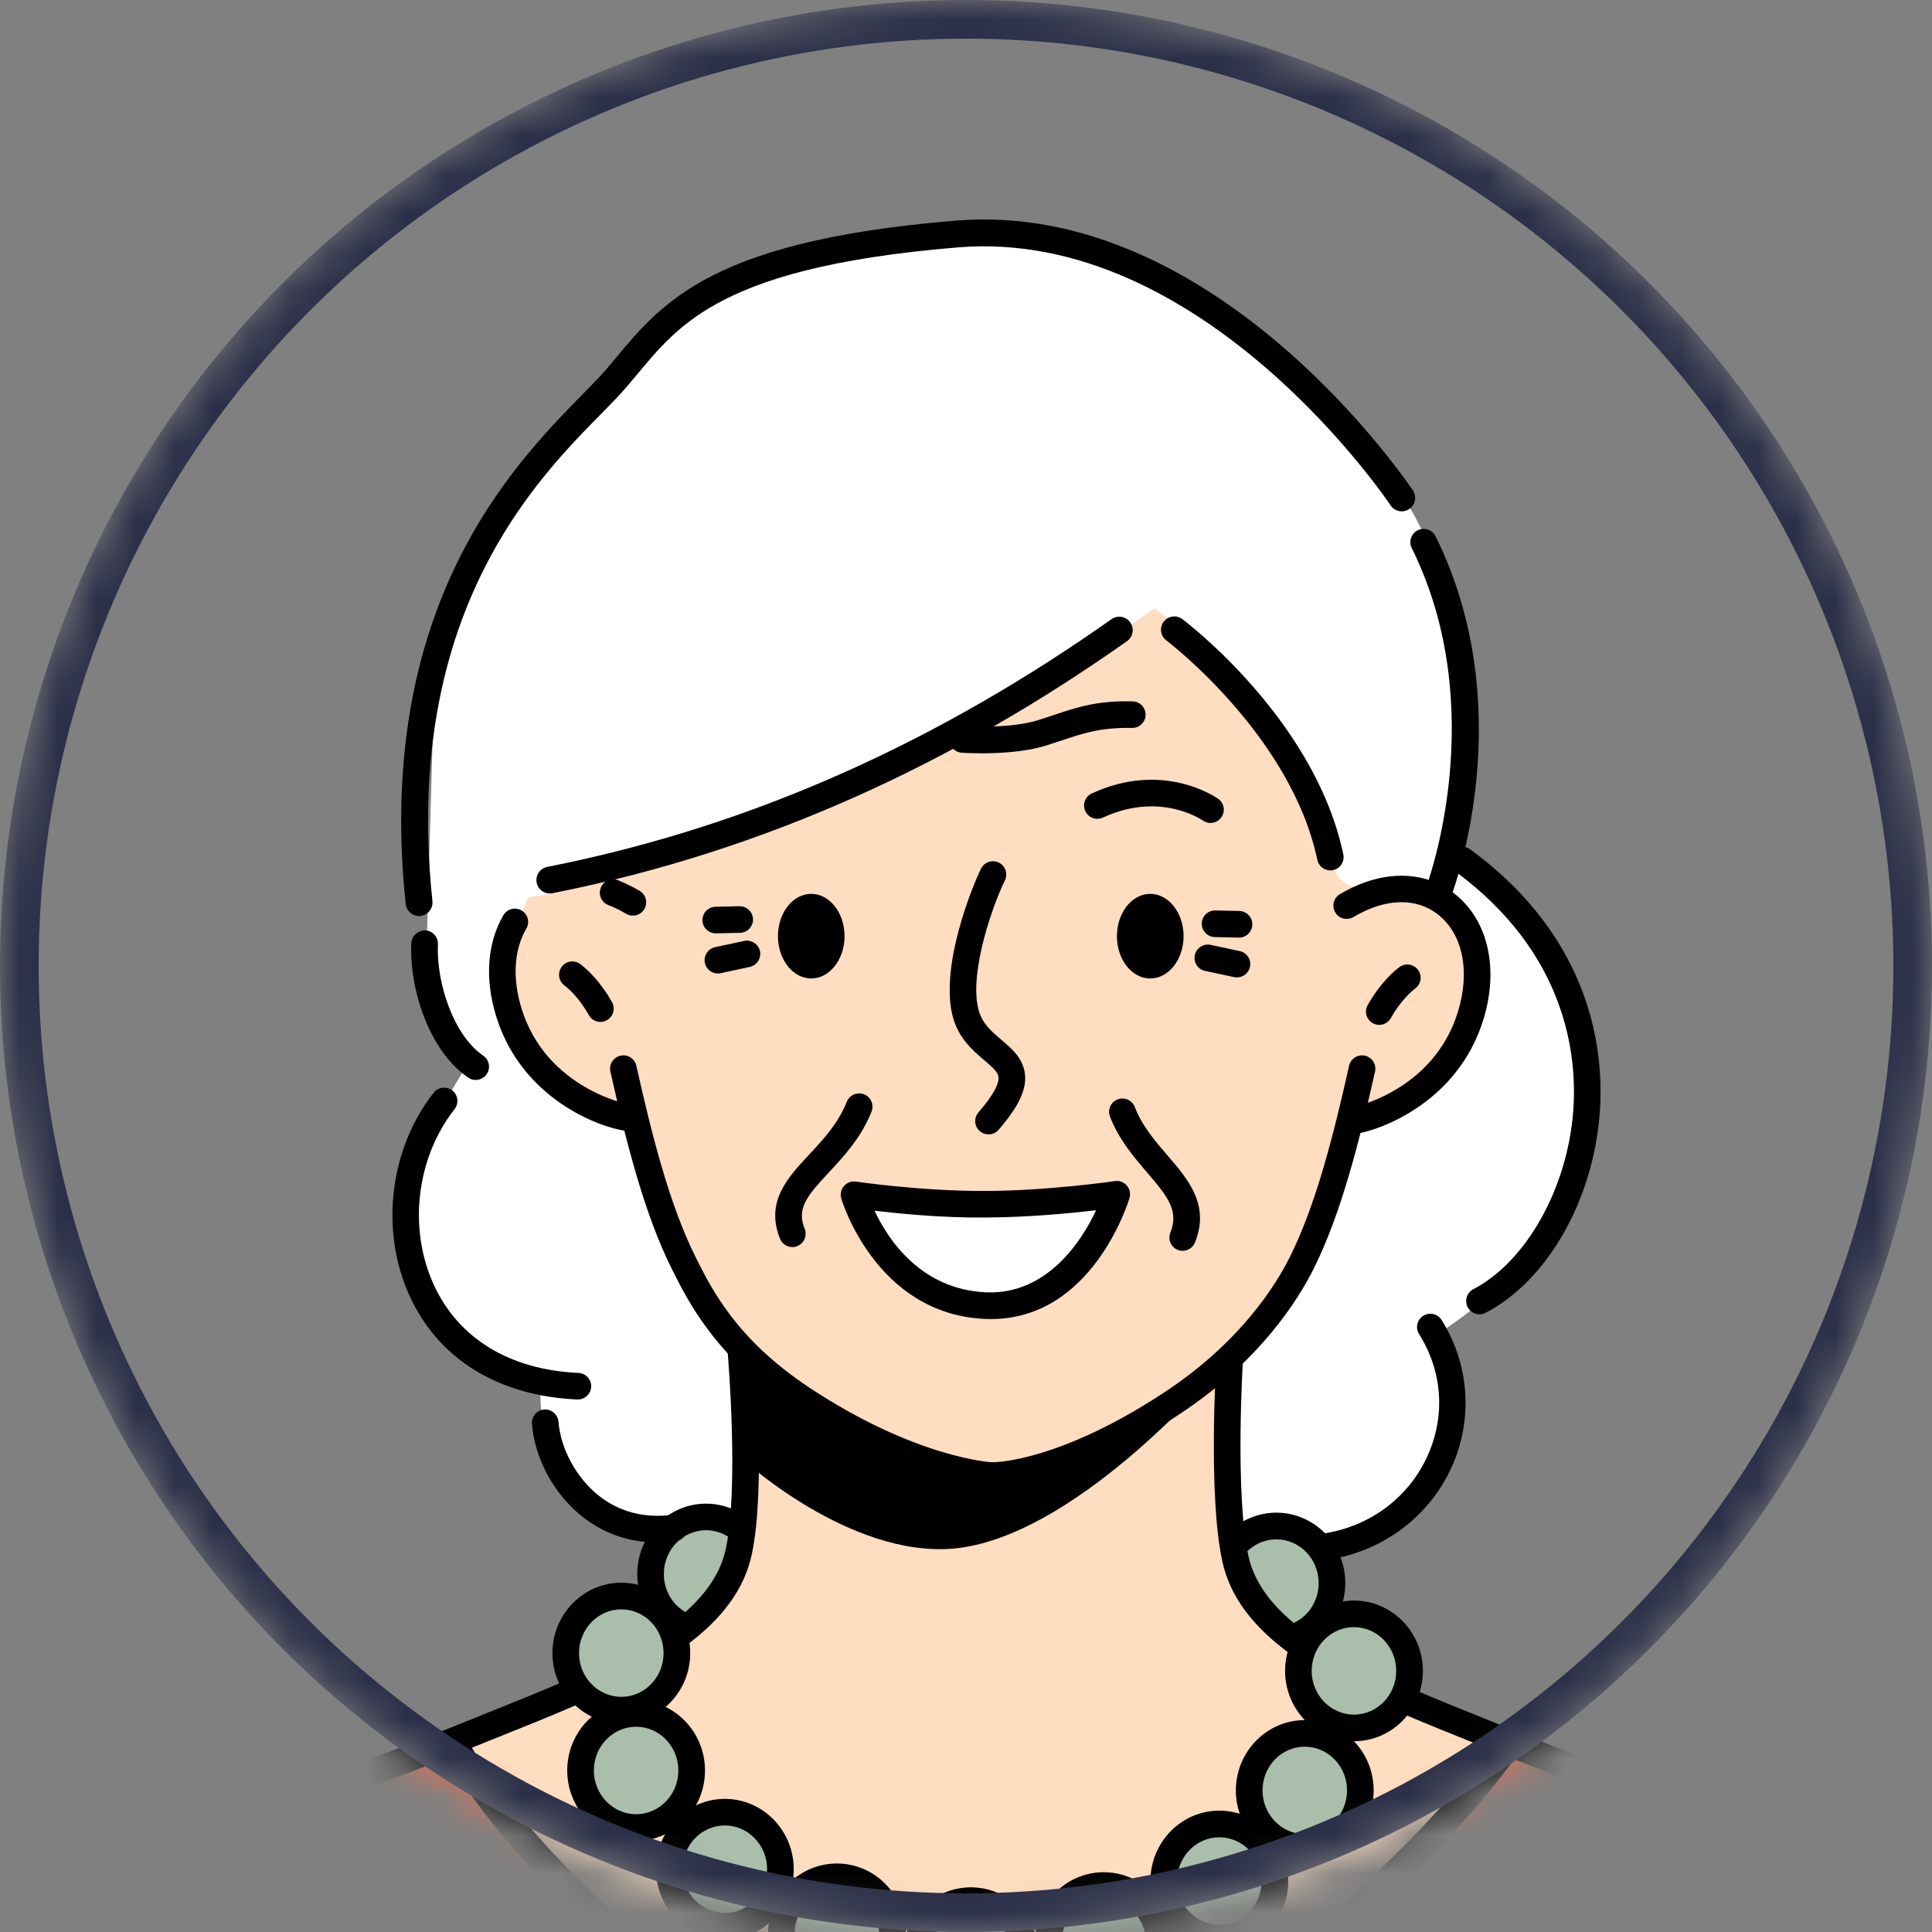 <svg width="50" height="50" viewBox="0 0 50 50" fill="none" xmlns="http://www.w3.org/2000/svg">
<rect x="0" y="0" width="50" height="50" fill="#808080" stroke="none"/>
<mask id="mask0_104398_20190" style="mask-type:alpha" maskUnits="userSpaceOnUse" x="0" y="0" width="50" height="50">
<circle cx="25" cy="25" r="25" fill="#D9D9D9"/>
</mask>
<g mask="url(#mask0_104398_20190)">
<path fill-rule="evenodd" clip-rule="evenodd" d="M11.253 17.079L13.349 12.706L17.551 8.397L19.68 6.983L24.759 6.055L28.912 6.71L32.874 9.159L36.399 12.994C36.399 12.994 37.463 14.625 37.798 16.863C38.133 19.103 37.513 22.107 37.513 22.107C37.513 22.107 41.398 24.03 41.146 28.439C40.918 32.449 37.137 34.557 37.137 34.557C37.137 34.557 38.066 36.566 37.307 37.922C36.319 39.689 34.342 40.108 34.342 40.108C34.342 40.108 19.737 41.073 16.504 39.582C13.572 38.23 14.009 35.774 14.009 35.774C14.009 35.774 11.401 35.412 10.639 32.593C10.071 30.49 12.105 27.548 12.105 27.548C12.105 27.548 11.397 26.572 11.134 25.72C10.871 24.869 11.053 24.141 11.053 24.141L11.255 17.08L11.253 17.079Z" fill="white"/>
<path fill-rule="evenodd" clip-rule="evenodd" d="M11.707 45.109L39.125 45.141C39.125 45.141 47.944 48.102 50.795 51.022C53.379 53.667 53.394 61.553 53.394 61.553C53.394 61.553 46.128 65.543 25.465 65.677C6.907 65.798 -2.648 61.553 -2.648 61.553C-2.648 61.553 -1.936 53.875 -0.181 51.364C2.495 47.536 11.708 45.109 11.708 45.109H11.707Z" fill="#EE6F53"/>
<path fill-rule="evenodd" clip-rule="evenodd" d="M13.667 23.227C13.667 23.227 16.929 22.814 21.132 20.929C25.335 19.044 29.872 15.742 29.872 15.742C29.872 15.742 33.59 18.246 34.472 22.262C34.514 22.451 34.552 23.066 35.627 22.999C36.702 22.932 38.015 23.537 38.118 24.456C38.537 28.219 34.98 28.938 34.98 28.938C34.98 28.938 34.469 31.066 33.679 32.612C32.889 34.159 31.82 35.125 31.82 35.125C31.82 35.125 31.343 39.673 32.672 41.596C33.743 43.146 39.048 45.073 39.048 45.073C39.048 45.073 35.409 49.686 31.005 52.812C29.137 54.136 27.302 55.706 25.271 55.71C23.539 55.715 21.641 54.202 20.033 53.186C15.311 50.198 11.766 45.138 11.766 45.138C11.766 45.138 17.021 43.2 18.815 41.181C19.728 40.154 19.276 34.955 19.276 34.955C19.276 34.955 18.251 33.879 17.524 32.361C16.798 30.842 16.369 28.881 16.369 28.881C16.369 28.881 14.425 28.855 13.336 26.554C12.718 25.249 13.668 23.23 13.668 23.23L13.667 23.227Z" fill="#FFDDC0"/>
<path fill-rule="evenodd" clip-rule="evenodd" d="M16.84 41.351C16.84 41.351 16.767 40.05 17.346 39.588C18.497 38.668 19.339 39.756 19.339 39.756C19.339 39.756 19.052 40.631 18.603 41.244C18.155 41.856 17.544 42.21 17.544 42.21C17.544 42.21 17.567 42.713 17.437 43.176C17.307 43.639 16.793 44.188 16.793 44.188L15.781 44.3C15.781 44.3 14.431 43.682 14.601 42.471C14.794 41.072 16.839 41.351 16.839 41.351H16.84Z" fill="#A9BEAB"/>
<path fill-rule="evenodd" clip-rule="evenodd" d="M34.367 41.726C34.367 41.726 34.439 40.426 33.861 39.963C32.711 39.043 31.867 40.132 31.867 40.132C31.867 40.132 32.156 41.005 32.604 41.618C33.052 42.232 33.663 42.585 33.663 42.585C33.663 42.585 33.64 43.087 33.771 43.551C33.9 44.014 34.415 44.563 34.415 44.563L35.426 44.675C35.426 44.675 36.776 44.057 36.608 42.845C36.413 41.446 34.37 41.725 34.37 41.725L34.367 41.726Z" fill="#A9BEAB"/>
<path d="M25.657 38.532C25.657 38.532 25.648 38.532 25.644 38.532C25.557 38.528 23.49 38.425 20.552 36.475C18.528 35.133 17.809 33.688 17.379 32.825C16.672 31.406 16.201 29.537 15.797 27.732C15.756 27.547 15.873 27.363 16.058 27.321C16.244 27.279 16.428 27.396 16.469 27.582C16.863 29.345 17.321 31.164 17.995 32.518C18.419 33.371 19.062 34.66 20.932 35.902C23.694 37.735 25.652 37.842 25.671 37.844C25.861 37.853 26.009 38.013 26 38.202C25.992 38.387 25.84 38.532 25.657 38.532Z" fill="black"/>
<path d="M25.732 38.531H25.722C25.532 38.527 25.381 38.371 25.383 38.181C25.386 37.992 25.536 37.831 25.73 37.841C25.757 37.841 27.434 37.824 30.172 36.008C32.096 34.731 33.013 33.272 33.388 32.517C34.062 31.163 34.52 29.344 34.914 27.581C34.956 27.395 35.14 27.282 35.325 27.32C35.51 27.362 35.627 27.546 35.586 27.731C35.181 29.537 34.71 31.405 34.003 32.824C33.598 33.641 32.609 35.216 30.551 36.582C27.684 38.484 25.894 38.531 25.73 38.531H25.732Z" fill="black"/>
<path d="M16.378 23.697C16.318 23.697 16.258 23.681 16.202 23.648C16.05 23.558 15.896 23.481 15.743 23.422C15.566 23.354 15.478 23.155 15.547 22.977C15.615 22.8 15.814 22.713 15.992 22.78C16.18 22.854 16.37 22.947 16.556 23.057C16.719 23.155 16.772 23.367 16.674 23.529C16.609 23.637 16.495 23.697 16.378 23.697Z" fill="black"/>
<path d="M16.233 29.27C16.218 29.27 16.203 29.27 16.188 29.266C15.529 29.18 13.502 28.448 12.841 26.302C12.542 25.333 12.608 24.404 13.028 23.686C13.123 23.521 13.334 23.467 13.499 23.563C13.662 23.659 13.718 23.87 13.621 24.033C13.3 24.583 13.257 25.316 13.497 26.099C14.138 28.177 16.256 28.581 16.277 28.583C16.465 28.607 16.598 28.781 16.573 28.969C16.55 29.141 16.403 29.267 16.233 29.267V29.27Z" fill="black"/>
<path d="M15.539 26.447C15.415 26.447 15.295 26.379 15.234 26.262C15.232 26.258 14.981 25.789 14.604 25.5C14.453 25.384 14.424 25.169 14.539 25.018C14.655 24.866 14.87 24.839 15.021 24.953C15.521 25.336 15.829 25.918 15.843 25.944C15.931 26.112 15.867 26.319 15.699 26.407C15.648 26.434 15.593 26.447 15.539 26.447Z" fill="black"/>
<path d="M25.583 29.358C25.503 29.358 25.423 29.331 25.357 29.274C25.214 29.149 25.198 28.932 25.323 28.788C25.77 28.273 25.852 28.011 25.842 27.882C25.832 27.749 25.696 27.628 25.473 27.439C25.169 27.18 24.79 26.858 24.648 26.272C24.336 24.978 25.155 22.952 25.39 22.479C25.474 22.31 25.681 22.241 25.852 22.325C26.022 22.41 26.091 22.617 26.006 22.787C25.737 23.324 25.076 25.108 25.318 26.11C25.407 26.478 25.655 26.69 25.919 26.914C26.189 27.143 26.496 27.404 26.529 27.83C26.558 28.224 26.347 28.659 25.843 29.239C25.774 29.318 25.68 29.358 25.582 29.358H25.583Z" fill="black"/>
<path d="M31.327 21.298C31.259 21.298 31.189 21.277 31.13 21.235C31.082 21.203 30.01 20.479 28.544 21.159C28.37 21.238 28.168 21.164 28.087 20.991C28.007 20.818 28.082 20.614 28.255 20.535C30.098 19.68 31.469 20.633 31.527 20.674C31.681 20.784 31.718 20.998 31.608 21.153C31.541 21.247 31.436 21.298 31.328 21.298H31.327Z" fill="black"/>
<path fill-rule="evenodd" clip-rule="evenodd" d="M19.172 35.164C19.172 35.164 22.653 38.059 25.789 38.132C28.168 38.189 31.525 35.447 31.525 35.447C31.525 35.447 28.074 39.535 24.957 40.042C22.252 40.483 19.355 37.881 19.355 37.881L19.172 35.164Z" fill="black"/>
<path d="M17.524 42.675C17.418 42.675 17.313 42.627 17.246 42.534C17.134 42.381 17.167 42.165 17.32 42.053C18.148 41.447 18.625 40.806 18.781 40.095C19.13 38.507 18.837 35.058 18.834 35.022C18.818 34.833 18.958 34.666 19.147 34.65C19.33 34.631 19.503 34.774 19.519 34.963C19.532 35.109 19.825 38.551 19.453 40.242C19.26 41.125 18.694 41.899 17.726 42.608C17.664 42.653 17.594 42.675 17.523 42.675H17.524Z" fill="black"/>
<path d="M-2.655 62.004C-2.67 62.004 -2.685 62.004 -2.701 62.001C-2.89 61.975 -3.022 61.803 -2.997 61.614C-2.462 57.616 -1.667 52.797 -0.264 51.02C1.81 48.393 5.391 47.069 8.855 45.788C9.736 45.461 10.647 45.124 11.502 44.776C11.868 44.627 12.232 44.481 12.592 44.337C13.341 44.037 14.049 43.753 14.722 43.459C14.895 43.382 15.099 43.461 15.175 43.636C15.252 43.81 15.172 44.013 14.998 44.089C14.316 44.388 13.602 44.673 12.848 44.975C12.49 45.119 12.126 45.264 11.762 45.413C10.897 45.767 9.981 46.106 9.094 46.434C5.72 47.682 2.23 48.973 0.277 51.448C-1.037 53.113 -1.83 58.1 -2.313 61.705C-2.337 61.879 -2.485 62.004 -2.654 62.004H-2.655Z" fill="black"/>
<path d="M33.61 42.881C33.541 42.881 33.47 42.86 33.41 42.816C32.412 42.096 31.832 41.31 31.635 40.414C31.264 38.727 31.47 35.311 31.48 35.166C31.491 34.976 31.657 34.835 31.845 34.844C32.035 34.856 32.178 35.019 32.166 35.209C32.164 35.244 31.958 38.675 32.308 40.267C32.467 40.99 32.959 41.641 33.813 42.257C33.967 42.369 34.002 42.584 33.89 42.738C33.823 42.832 33.718 42.882 33.611 42.882L33.61 42.881Z" fill="black"/>
<path d="M53.653 62.142C53.484 62.142 53.336 62.017 53.313 61.843C52.886 58.661 52.173 53.333 50.823 51.621C48.869 49.147 45.38 47.855 42.006 46.608C41.119 46.28 40.202 45.94 39.338 45.587C38.978 45.441 38.62 45.297 38.267 45.156C37.581 44.881 36.912 44.613 36.278 44.339C36.104 44.264 36.023 44.061 36.099 43.887C36.174 43.714 36.377 43.633 36.551 43.708C37.179 43.979 37.843 44.245 38.523 44.518C38.879 44.66 39.237 44.804 39.598 44.951C40.452 45.3 41.364 45.637 42.245 45.962C45.709 47.244 49.29 48.568 51.364 51.195C52.832 53.053 53.533 58.288 53.997 61.751C54.023 61.939 53.891 62.113 53.702 62.138C53.687 62.141 53.672 62.142 53.656 62.142H53.653Z" fill="black"/>
<path d="M34.428 22.526C34.268 22.526 34.126 22.415 34.092 22.253C33.416 19.033 30.217 16.597 30.184 16.573C30.033 16.458 30.001 16.242 30.116 16.091C30.231 15.939 30.445 15.908 30.598 16.022C30.738 16.128 34.035 18.642 34.765 22.111C34.804 22.298 34.685 22.48 34.5 22.519C34.475 22.525 34.452 22.527 34.428 22.527V22.526Z" fill="black"/>
<path d="M12.311 27.949C12.243 27.949 12.176 27.929 12.117 27.888C11.088 27.183 10.59 25.568 10.645 24.406C10.654 24.216 10.821 24.079 11.005 24.078C11.195 24.087 11.342 24.248 11.333 24.438C11.288 25.407 11.724 26.784 12.506 27.321C12.664 27.428 12.703 27.643 12.596 27.799C12.528 27.896 12.421 27.949 12.311 27.949Z" fill="black"/>
<path d="M37.257 23.351C37.216 23.351 37.175 23.344 37.136 23.329C36.958 23.262 36.868 23.064 36.934 22.885C36.951 22.84 38.596 18.339 36.536 14.184C36.451 14.014 36.521 13.807 36.691 13.723C36.863 13.639 37.069 13.709 37.152 13.878C39.348 18.309 37.652 22.934 37.579 23.129C37.526 23.267 37.396 23.352 37.257 23.352V23.351Z" fill="black"/>
<path d="M38.289 34.014C38.163 34.014 38.044 33.946 37.983 33.828C37.896 33.659 37.961 33.452 38.13 33.364C39.499 32.651 40.562 30.757 40.715 28.756C40.821 27.351 40.565 24.676 37.641 22.536C37.487 22.424 37.454 22.21 37.567 22.055C37.678 21.901 37.895 21.868 38.048 21.981C41.24 24.318 41.519 27.262 41.401 28.81C41.229 31.071 40.042 33.146 38.448 33.975C38.398 34.002 38.343 34.014 38.29 34.014H38.289Z" fill="black"/>
<path d="M34.336 40.367C34.17 40.367 34.023 40.247 33.997 40.076C33.967 39.889 34.094 39.713 34.283 39.682C35.467 39.495 36.46 38.748 36.941 37.685C37.413 36.646 37.334 35.495 36.726 34.527C36.625 34.366 36.673 34.154 36.834 34.053C36.995 33.951 37.207 34 37.308 34.161C38.031 35.31 38.128 36.734 37.568 37.97C36.991 39.243 35.803 40.138 34.389 40.362C34.371 40.366 34.353 40.367 34.335 40.367H34.336Z" fill="black"/>
<path fill-rule="evenodd" clip-rule="evenodd" d="M20.133 24.228C20.133 23.623 20.519 23.133 20.995 23.133C21.471 23.133 21.857 23.624 21.857 24.228C21.857 24.831 21.471 25.322 20.995 25.322C20.519 25.322 20.133 24.832 20.133 24.228Z" fill="black"/>
<path fill-rule="evenodd" clip-rule="evenodd" d="M28.906 24.228C28.906 23.623 29.292 23.133 29.768 23.133C30.244 23.133 30.631 23.624 30.631 24.228C30.631 24.831 30.245 25.323 29.768 25.323C29.291 25.323 28.906 24.834 28.906 24.228Z" fill="black"/>
<path d="M25.324 55.981C23.056 55.981 14.581 50.581 11.602 45.554C11.506 45.391 11.56 45.18 11.723 45.083C11.886 44.985 12.097 45.04 12.194 45.203C15.165 50.216 23.442 55.292 25.302 55.292C25.323 55.292 25.343 55.292 25.363 55.29C27.307 55.157 35.121 49.954 38.666 45.079C38.776 44.925 38.99 44.892 39.147 45.004C39.301 45.115 39.335 45.331 39.222 45.485C35.67 50.368 27.685 55.821 25.41 55.977C25.382 55.98 25.353 55.981 25.323 55.981H25.324Z" fill="black"/>
<path fill-rule="evenodd" clip-rule="evenodd" d="M17.328 48.383C17.328 47.568 17.973 46.906 18.767 46.906C19.561 46.906 20.206 47.568 20.206 48.383C20.206 49.199 19.562 49.86 18.767 49.86C17.972 49.86 17.328 49.199 17.328 48.383Z" fill="#A9BEAB"/>
<path d="M18.759 50.196C17.776 50.196 16.977 49.379 16.977 48.375C16.977 47.37 17.776 46.555 18.759 46.555C19.743 46.555 20.542 47.371 20.542 48.375C20.542 49.378 19.743 50.196 18.759 50.196ZM18.759 47.243C18.156 47.243 17.665 47.75 17.665 48.375C17.665 48.999 18.155 49.507 18.759 49.507C19.364 49.507 19.853 48.999 19.853 48.375C19.853 47.75 19.363 47.243 18.759 47.243Z" fill="black"/>
<path fill-rule="evenodd" clip-rule="evenodd" d="M20.227 50.055C20.227 49.24 20.871 48.578 21.665 48.578C22.46 48.578 23.104 49.24 23.104 50.055C23.104 50.871 22.46 51.532 21.665 51.532C20.871 51.532 20.227 50.871 20.227 50.055Z" fill="#A9BEAB"/>
<path d="M21.658 51.869C20.675 51.869 19.875 51.052 19.875 50.048C19.875 49.043 20.674 48.227 21.658 48.227C22.642 48.227 23.441 49.043 23.441 50.048C23.441 51.052 22.642 51.869 21.658 51.869ZM21.658 48.915C21.054 48.915 20.564 49.422 20.564 50.047C20.564 50.671 21.055 51.178 21.658 51.178C22.26 51.178 22.752 50.671 22.752 50.047C22.752 49.422 22.262 48.915 21.658 48.915Z" fill="black"/>
<path fill-rule="evenodd" clip-rule="evenodd" d="M23.695 50.672C23.695 49.857 24.339 49.195 25.134 49.195C25.929 49.195 26.573 49.857 26.573 50.672C26.573 51.488 25.929 52.148 25.134 52.148C24.339 52.148 23.695 51.488 23.695 50.672Z" fill="#A9BEAB"/>
<path d="M25.127 52.486C24.144 52.486 23.344 51.669 23.344 50.665C23.344 49.66 24.143 48.844 25.127 48.844C26.11 48.844 26.91 49.66 26.91 50.665C26.91 51.669 26.11 52.486 25.127 52.486ZM25.127 49.533C24.523 49.533 24.033 50.041 24.033 50.665C24.033 51.289 24.524 51.797 25.127 51.797C25.729 51.797 26.22 51.289 26.22 50.665C26.22 50.041 25.73 49.533 25.127 49.533Z" fill="black"/>
<path fill-rule="evenodd" clip-rule="evenodd" d="M27.133 50.282C27.133 49.466 27.777 48.805 28.572 48.805C29.366 48.805 30.011 49.466 30.011 50.282C30.011 51.097 29.366 51.759 28.572 51.759C27.777 51.759 27.133 51.097 27.133 50.282Z" fill="#A9BEAB"/>
<path d="M28.564 52.095C27.582 52.095 26.781 51.279 26.781 50.274C26.781 49.27 27.581 48.453 28.564 48.453C29.548 48.453 30.347 49.27 30.347 50.274C30.347 51.279 29.548 52.095 28.564 52.095ZM28.564 49.142C27.961 49.142 27.471 49.65 27.471 50.274C27.471 50.899 27.962 51.406 28.564 51.406C29.167 51.406 29.658 50.899 29.658 50.274C29.658 49.65 29.167 49.142 28.564 49.142Z" fill="black"/>
<path fill-rule="evenodd" clip-rule="evenodd" d="M30.125 48.688C30.125 47.872 30.77 47.211 31.564 47.211C32.357 47.211 33.003 47.871 33.003 48.688C33.003 49.505 32.359 50.164 31.564 50.164C30.769 50.164 30.125 49.504 30.125 48.688Z" fill="#A9BEAB"/>
<path d="M31.556 50.501C30.573 50.501 29.773 49.684 29.773 48.681C29.773 47.677 30.573 46.859 31.556 46.859C32.54 46.859 33.339 47.676 33.339 48.681C33.339 49.685 32.54 50.501 31.556 50.501ZM31.556 47.549C30.953 47.549 30.462 48.056 30.462 48.681C30.462 49.305 30.953 49.812 31.556 49.812C32.16 49.812 32.65 49.305 32.65 48.681C32.65 48.056 32.159 47.549 31.556 47.549Z" fill="black"/>
<path fill-rule="evenodd" clip-rule="evenodd" d="M32.336 46.343C32.336 45.529 32.98 44.867 33.775 44.867C34.569 44.867 35.214 45.529 35.214 46.343C35.214 47.157 34.568 47.819 33.775 47.819C32.981 47.819 32.336 47.159 32.336 46.343Z" fill="#A9BEAB"/>
<path d="M33.767 48.157C32.785 48.157 31.984 47.34 31.984 46.337C31.984 45.334 32.784 44.516 33.767 44.516C34.751 44.516 35.55 45.332 35.55 46.337C35.55 47.341 34.751 48.157 33.767 48.157ZM33.767 45.204C33.164 45.204 32.674 45.711 32.674 46.336C32.674 46.96 33.165 47.468 33.767 47.468C34.37 47.468 34.861 46.96 34.861 46.336C34.861 45.711 34.371 45.204 33.767 45.204Z" fill="black"/>
<path d="M35.041 45.063C34.057 45.063 33.258 44.246 33.258 43.243C33.258 42.24 34.057 41.422 35.041 41.422C36.024 41.422 36.824 42.239 36.824 43.243C36.824 44.247 36.024 45.063 35.041 45.063ZM35.041 42.11C34.437 42.11 33.946 42.617 33.946 43.242C33.946 43.866 34.437 44.374 35.041 44.374C35.644 44.374 36.134 43.866 36.134 43.242C36.134 42.617 35.643 42.11 35.041 42.11Z" fill="black"/>
<path d="M33.601 42.67C33.469 42.67 33.343 42.594 33.286 42.465C33.21 42.291 33.288 42.089 33.462 42.011C33.867 41.833 34.127 41.424 34.127 40.97C34.127 40.345 33.636 39.838 33.032 39.838C32.755 39.838 32.49 39.946 32.286 40.141C32.15 40.273 31.931 40.269 31.8 40.132C31.668 39.995 31.671 39.778 31.809 39.645C32.142 39.325 32.576 39.148 33.032 39.148C34.016 39.148 34.816 39.965 34.816 40.97C34.816 41.696 34.394 42.352 33.741 42.64C33.696 42.66 33.649 42.669 33.602 42.669L33.601 42.67Z" fill="black"/>
<path fill-rule="evenodd" clip-rule="evenodd" d="M15.031 45.828C15.031 45.012 15.675 44.352 16.47 44.352C17.265 44.352 17.909 45.012 17.909 45.828C17.909 46.643 17.265 47.305 16.47 47.305C15.675 47.305 15.031 46.643 15.031 45.828Z" fill="#A9BEAB"/>
<path d="M16.463 47.641C15.48 47.641 14.68 46.824 14.68 45.82C14.68 44.816 15.479 44 16.463 44C17.446 44 18.245 44.817 18.245 45.82C18.245 46.823 17.446 47.641 16.463 47.641ZM16.463 44.688C15.859 44.688 15.369 45.196 15.369 45.82C15.369 46.444 15.86 46.952 16.463 46.952C17.065 46.952 17.556 46.444 17.556 45.82C17.556 45.196 17.065 44.688 16.463 44.688Z" fill="black"/>
<path d="M16.08 44.603C15.096 44.603 14.297 43.786 14.297 42.782C14.297 41.778 15.096 40.961 16.08 40.961C17.063 40.961 17.863 41.778 17.863 42.782C17.863 43.786 17.063 44.603 16.08 44.603ZM16.08 41.65C15.476 41.65 14.985 42.158 14.985 42.782C14.985 43.407 15.476 43.914 16.08 43.914C16.683 43.914 17.173 43.407 17.173 42.782C17.173 42.158 16.682 41.65 16.08 41.65Z" fill="black"/>
<path d="M17.634 42.404C17.582 42.404 17.529 42.391 17.479 42.365C16.87 42.055 16.492 41.43 16.492 40.735C16.492 39.731 17.292 38.914 18.275 38.914C18.589 38.914 18.899 39 19.171 39.161C19.334 39.258 19.388 39.469 19.291 39.632C19.194 39.796 18.983 39.85 18.82 39.753C18.653 39.654 18.465 39.602 18.274 39.602C17.67 39.602 17.18 40.11 17.18 40.734C17.18 41.169 17.414 41.558 17.792 41.75C17.961 41.837 18.028 42.044 17.943 42.212C17.881 42.332 17.761 42.4 17.636 42.4L17.634 42.404Z" fill="black"/>
<path d="M14.956 36.219C14.956 36.219 14.946 36.219 14.94 36.219C12.894 36.127 11.353 35.176 10.602 33.541C9.829 31.853 10.078 29.738 11.223 28.28C11.34 28.13 11.557 28.105 11.707 28.222C11.856 28.339 11.881 28.555 11.764 28.705C10.774 29.965 10.558 31.794 11.228 33.253C11.866 34.642 13.195 35.452 14.971 35.531C15.161 35.539 15.308 35.7 15.299 35.89C15.291 36.074 15.138 36.219 14.956 36.219Z" fill="black"/>
<path d="M17.008 39.919C16.282 39.919 15.612 39.685 15.049 39.232C14.327 38.652 13.836 37.738 13.767 36.848C13.753 36.659 13.893 36.493 14.083 36.477C14.268 36.464 14.437 36.604 14.454 36.794C14.508 37.491 14.912 38.237 15.481 38.696C16.016 39.127 16.68 39.3 17.397 39.203C17.588 39.173 17.76 39.31 17.785 39.498C17.811 39.685 17.68 39.859 17.491 39.886C17.328 39.909 17.166 39.919 17.007 39.919H17.008Z" fill="black"/>
<path d="M34.995 29.356C34.825 29.356 34.678 29.23 34.655 29.056C34.631 28.867 34.763 28.695 34.952 28.67C34.972 28.668 37.089 28.267 37.731 26.186C38.054 25.138 37.857 24.173 37.218 23.67C36.648 23.219 35.848 23.244 35.028 23.733C34.863 23.829 34.653 23.777 34.556 23.613C34.459 23.45 34.512 23.238 34.676 23.142C35.739 22.509 36.849 22.505 37.643 23.129C38.511 23.813 38.798 25.061 38.389 26.389C37.725 28.538 35.699 29.267 35.041 29.352C35.026 29.355 35.011 29.356 34.995 29.356Z" fill="black"/>
<path d="M35.696 26.524C35.642 26.524 35.587 26.511 35.536 26.484C35.368 26.396 35.303 26.189 35.391 26.021C35.404 25.997 35.713 25.415 36.213 25.031C36.363 24.917 36.581 24.945 36.695 25.096C36.811 25.247 36.782 25.463 36.63 25.578C36.254 25.867 36.002 26.336 36 26.34C35.938 26.457 35.818 26.524 35.696 26.524Z" fill="black"/>
<path d="M20.505 32.274C20.369 32.274 20.24 32.191 20.186 32.057C19.803 31.1 20.383 30.478 20.945 29.876C21.313 29.481 21.694 29.072 21.916 28.513C21.987 28.337 22.186 28.252 22.364 28.321C22.54 28.392 22.625 28.592 22.556 28.768C22.285 29.447 21.84 29.924 21.448 30.345C20.878 30.957 20.614 31.274 20.825 31.802C20.896 31.978 20.81 32.179 20.633 32.249C20.591 32.266 20.547 32.274 20.505 32.274Z" fill="black"/>
<path d="M30.609 32.372C30.566 32.372 30.523 32.364 30.481 32.347C30.304 32.277 30.218 32.076 30.289 31.9C30.512 31.343 30.236 30.984 29.688 30.345C29.345 29.946 28.956 29.493 28.726 28.897C28.658 28.72 28.746 28.521 28.923 28.452C29.101 28.385 29.3 28.472 29.368 28.649C29.555 29.135 29.887 29.522 30.209 29.896C30.754 30.528 31.316 31.183 30.927 32.154C30.874 32.288 30.744 32.37 30.608 32.37L30.609 32.372Z" fill="black"/>
<path fill-rule="evenodd" clip-rule="evenodd" d="M25.485 31.172C23.786 31.176 22.109 30.927 22.109 30.927C22.109 30.927 22.895 33.684 25.518 33.798C28.012 33.907 28.91 30.914 28.91 30.914C28.91 30.914 27.186 31.17 25.486 31.174L25.485 31.172Z" fill="white"/>
<path d="M25.648 34.137C25.598 34.137 25.547 34.137 25.496 34.134C22.659 34.011 21.779 31.044 21.771 31.014C21.739 30.901 21.767 30.781 21.843 30.693C21.919 30.605 22.036 30.562 22.152 30.579C22.169 30.582 23.797 30.822 25.437 30.822C25.451 30.822 25.483 30.822 25.477 30.822C27.13 30.819 28.833 30.569 28.851 30.567C28.971 30.548 29.085 30.592 29.161 30.683C29.239 30.772 29.264 30.893 29.231 31.006C29.191 31.136 28.26 34.137 25.645 34.137H25.648ZM22.634 31.335C22.982 32.077 23.83 33.373 25.527 33.446C27.104 33.507 27.999 32.11 28.366 31.322C27.712 31.398 26.597 31.506 25.481 31.509C24.37 31.52 23.277 31.408 22.634 31.334V31.335Z" fill="black"/>
<path d="M18.524 24.155C18.337 24.155 18.184 24.006 18.18 23.819C18.175 23.629 18.326 23.472 18.516 23.467L19.136 23.453C19.136 23.453 19.141 23.453 19.144 23.453C19.33 23.453 19.483 23.603 19.488 23.789C19.492 23.979 19.342 24.137 19.152 24.141L18.532 24.155C18.532 24.155 18.526 24.155 18.524 24.155Z" fill="black"/>
<path d="M18.578 25.194C18.419 25.194 18.277 25.083 18.242 24.922C18.203 24.736 18.321 24.554 18.506 24.513L19.259 24.351C19.442 24.313 19.629 24.43 19.668 24.615C19.707 24.8 19.589 24.983 19.404 25.024L18.651 25.186C18.627 25.191 18.602 25.194 18.578 25.194Z" fill="black"/>
<path d="M32.066 24.265C32.066 24.265 32.061 24.265 32.057 24.265L31.438 24.251C31.248 24.246 31.097 24.088 31.102 23.898C31.106 23.711 31.259 23.562 31.446 23.562C31.448 23.562 31.45 23.562 31.454 23.562L32.074 23.576C32.264 23.581 32.414 23.739 32.41 23.929C32.405 24.116 32.252 24.265 32.066 24.265Z" fill="black"/>
<path d="M32.011 25.296C31.987 25.296 31.962 25.294 31.939 25.288L31.186 25.127C31 25.087 30.881 24.904 30.922 24.718C30.961 24.531 31.149 24.414 31.331 24.453L32.084 24.614C32.27 24.653 32.389 24.836 32.349 25.023C32.315 25.185 32.172 25.295 32.013 25.295L32.011 25.296Z" fill="black"/>
<path d="M25.397 19.495C25.11 19.495 24.91 19.482 24.891 19.481C24.701 19.468 24.558 19.303 24.571 19.115C24.584 18.926 24.746 18.781 24.937 18.795C24.949 18.795 26.115 18.87 26.853 18.641C26.999 18.596 27.136 18.55 27.267 18.506C27.879 18.301 28.413 18.126 29.313 18.151C29.503 18.155 29.652 18.314 29.648 18.504C29.642 18.692 29.489 18.839 29.304 18.839C29.3 18.839 29.298 18.839 29.294 18.839C28.509 18.823 28.057 18.969 27.485 19.16C27.349 19.205 27.209 19.251 27.057 19.299C26.528 19.463 25.852 19.496 25.397 19.496V19.495Z" fill="black"/>
<path fill-rule="evenodd" clip-rule="evenodd" d="M36.566 12.693C36.566 12.693 36.566 12.693 36.276 12.885L36.566 12.693C36.672 12.853 36.629 13.069 36.469 13.175C36.309 13.281 36.093 13.238 35.987 13.078L35.987 13.077L35.984 13.074C35.982 13.071 35.979 13.066 35.975 13.06C35.966 13.047 35.953 13.027 35.935 13.001C35.899 12.95 35.844 12.873 35.773 12.775C35.629 12.579 35.416 12.298 35.139 11.963C34.586 11.291 33.78 10.401 32.773 9.529C30.749 7.778 27.961 6.141 24.791 6.402C21.506 6.673 19.677 7.229 18.52 7.877C17.544 8.423 17.032 9.038 16.496 9.681C16.399 9.797 16.302 9.913 16.201 10.03C16.026 10.235 15.802 10.463 15.545 10.723C14.795 11.486 13.769 12.529 12.871 14.085C11.681 16.148 10.746 19.09 11.191 23.322C11.211 23.513 11.072 23.684 10.882 23.704C10.691 23.724 10.52 23.585 10.499 23.395C10.039 19.014 11.007 15.926 12.269 13.738C13.218 12.093 14.351 10.942 15.1 10.181C15.335 9.943 15.532 9.742 15.674 9.577C15.766 9.47 15.858 9.36 15.951 9.248C16.49 8.6 17.085 7.884 18.181 7.27C19.461 6.554 21.403 5.984 24.734 5.71C28.179 5.426 31.148 7.204 33.228 9.004C34.272 9.907 35.105 10.827 35.676 11.521C35.962 11.868 36.183 12.159 36.334 12.364C36.409 12.467 36.466 12.548 36.505 12.604C36.525 12.632 36.539 12.654 36.55 12.669C36.555 12.676 36.559 12.682 36.561 12.686L36.565 12.691L36.566 12.692L36.566 12.693Z" fill="black"/>
<path fill-rule="evenodd" clip-rule="evenodd" d="M29.25 16.108C29.361 16.265 29.324 16.482 29.167 16.593C24.725 19.726 19.83 22.026 14.298 23.117C14.109 23.154 13.927 23.032 13.889 22.844C13.852 22.655 13.975 22.473 14.163 22.435C19.586 21.365 24.392 19.11 28.766 16.024C28.923 15.914 29.14 15.951 29.25 16.108Z" fill="black"/>
<circle cx="25" cy="25" r="24.5" stroke="#2B2F48"/>
</g>
</svg>
